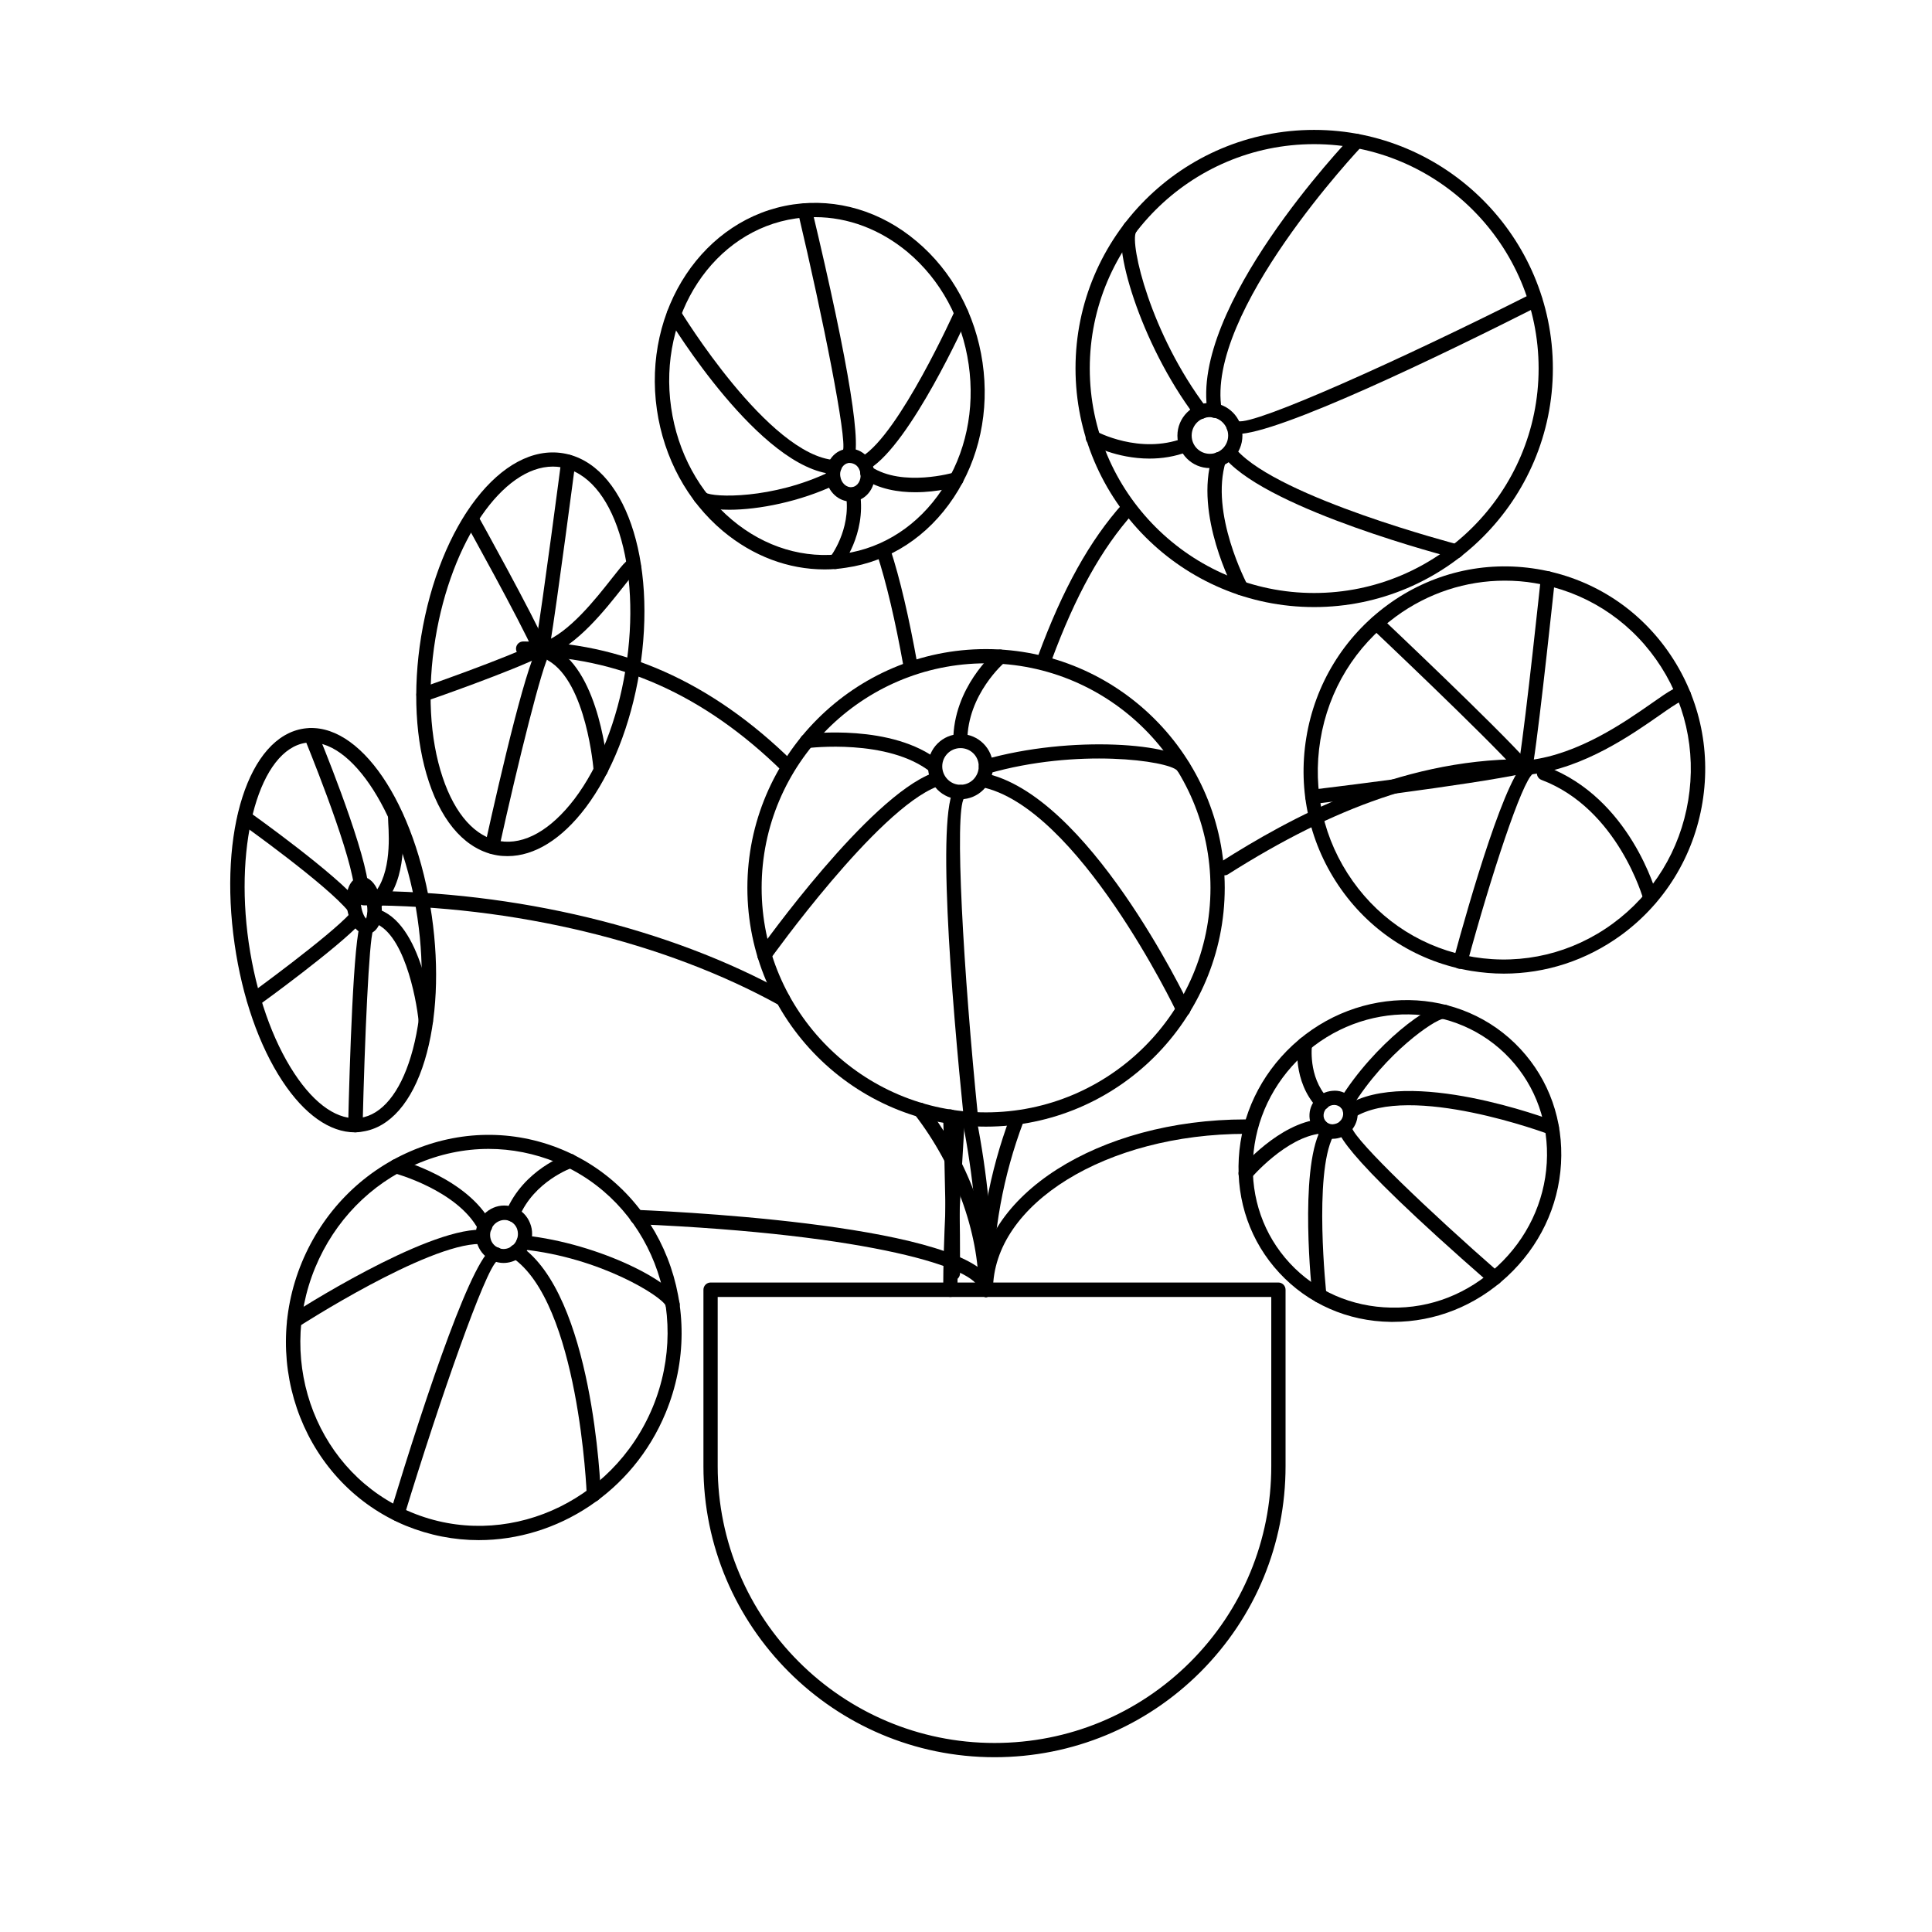 <?xml version="1.0" encoding="UTF-8"?>
<!-- Uploaded to: ICON Repo, www.iconrepo.com, Generator: ICON Repo Mixer Tools -->
<svg fill="#000000" width="800px" height="800px" version="1.1" viewBox="144 144 512 512" xmlns="http://www.w3.org/2000/svg">
 <g>
  <path d="m405.29 442.57c-34.863 0-63.227-28.363-63.227-63.277 0-34.863 28.363-63.277 63.227-63.277 34.863 0 63.277 28.363 63.277 63.277 0 34.863-28.414 63.277-63.277 63.277zm0-122.78c-32.797 0-59.449 26.703-59.449 59.5s26.703 59.5 59.449 59.5c32.797 0 59.5-26.703 59.5-59.5 0-32.801-26.703-59.5-59.5-59.5z"/>
  <path d="m398.54 355.81c-4.785 0-8.613-3.879-8.613-8.664 0-4.785 3.879-8.613 8.613-8.613 4.734 0 8.613 3.879 8.613 8.613 0 4.734-3.828 8.664-8.613 8.664zm0-13.551c-2.672 0-4.836 2.168-4.836 4.836 0 2.672 2.168 4.887 4.836 4.887 2.672 0 4.836-2.168 4.836-4.887s-2.168-4.836-4.836-4.836z"/>
  <path d="m405.29 349.01c-0.805 0-1.562-0.555-1.812-1.359-0.301-1.008 0.301-2.066 1.309-2.316 23.227-6.648 51.238-4.281 54.359 0.855 0.555 0.906 0.25 2.066-0.605 2.621-0.855 0.555-2.016 0.25-2.57-0.605-2.418-2.621-26.5-5.996-50.129 0.805h-0.551z"/>
  <path d="m457.54 413.3c-0.707 0-1.359-0.402-1.715-1.059-0.25-0.555-26.199-54.613-51.891-59.703-1.008-0.203-1.715-1.211-1.461-2.215 0.203-1.008 1.211-1.664 2.215-1.461 27.559 5.441 53.504 59.5 54.613 61.816 0.453 0.957 0.051 2.066-0.906 2.519-0.305 0.051-0.605 0.102-0.855 0.102z"/>
  <path d="m401.31 442.42c-0.957 0-1.762-0.707-1.863-1.715-3.223-31.641-7.707-85.145-1.812-88.469 0.906-0.504 2.066-0.203 2.57 0.707 0.504 0.906 0.203 2.066-0.707 2.57-2.621 3.578-0.203 45.996 3.727 84.84 0.102 1.059-0.656 1.965-1.715 2.066-0.098-0.051-0.148 0-0.199 0z"/>
  <path d="m346.59 399.04c-0.402 0-0.754-0.102-1.109-0.352-0.855-0.605-1.059-1.762-0.453-2.621 1.16-1.664 29.02-40.656 46.047-47.156 0.957-0.352 2.066 0.102 2.418 1.109 0.352 0.957-0.102 2.066-1.109 2.418-15.973 6.098-44.031 45.445-44.336 45.848-0.297 0.5-0.852 0.754-1.457 0.754z"/>
  <path d="m391.79 349.01c-0.402 0-0.805-0.152-1.16-0.402-11.285-8.969-32.344-6.398-32.547-6.348-1.059 0.102-1.965-0.605-2.117-1.613-0.152-1.059 0.605-1.965 1.613-2.117 0.906-0.102 22.871-2.82 35.367 7.152 0.805 0.656 0.957 1.812 0.301 2.672-0.348 0.457-0.902 0.656-1.457 0.656z"/>
  <path d="m398.54 342.26c-1.059 0-1.914-0.855-1.914-1.914 0-14.156 10.781-23.375 11.234-23.781 0.805-0.656 2.016-0.555 2.672 0.25 0.656 0.805 0.555 1.965-0.25 2.672-0.102 0.102-9.926 8.516-9.926 20.859 0.047 1.059-0.762 1.914-1.816 1.914z"/>
  <path d="m362.52 294.9c-9.621 0-18.992-3.527-26.953-10.176-9.422-7.91-15.617-19.348-17.48-32.145-3.828-26.551 12.395-50.934 36.172-54.41 11.539-1.664 23.176 1.762 32.648 9.773 9.422 7.91 15.617 19.348 17.48 32.145 1.863 12.797-0.855 25.543-7.656 35.77-6.852 10.328-16.977 16.93-28.516 18.59-1.867 0.305-3.781 0.453-5.695 0.453zm-2.519-93.355c-1.715 0-3.426 0.102-5.141 0.352-21.715 3.125-36.527 25.645-33 50.129 1.715 11.891 7.457 22.469 16.172 29.773 8.664 7.254 19.195 10.43 29.676 8.918s19.699-7.559 25.945-16.977c6.297-9.473 8.766-21.262 7.055-33.152-1.715-11.891-7.457-22.469-16.172-29.773-7.254-6.043-15.82-9.27-24.535-9.27z"/>
  <path d="m369.47 276.92c-3.223 0-6.047-2.57-6.551-6.098-0.25-1.812 0.152-3.629 1.109-5.09 1.008-1.562 2.519-2.519 4.281-2.769 1.762-0.25 3.477 0.25 4.887 1.461 1.359 1.16 2.215 2.769 2.519 4.586 0.555 3.828-1.863 7.356-5.391 7.859-0.301 0.051-0.555 0.051-0.855 0.051zm-0.305-10.227h-0.301c-0.656 0.102-1.258 0.504-1.664 1.109-0.453 0.707-0.656 1.562-0.504 2.469 0.25 1.762 1.664 3.023 3.125 2.82 1.461-0.203 2.469-1.812 2.215-3.629-0.152-0.906-0.555-1.715-1.211-2.215-0.5-0.355-1.105-0.555-1.66-0.555z"/>
  <path d="m337.32 279.09c-4.684 0-8.16-0.754-9.219-2.215-0.605-0.855-0.453-2.016 0.352-2.621 0.805-0.605 1.914-0.453 2.57 0.301 1.914 1.309 17.684 1.812 32.898-5.543 0.957-0.453 2.066-0.051 2.519 0.855 0.453 0.957 0.051 2.066-0.855 2.519-9.574 4.586-20.605 6.703-28.266 6.703z"/>
  <path d="m365.09 269.66h-0.152c-19.496-1.41-42.977-39.852-43.934-41.516-0.555-0.906-0.25-2.066 0.656-2.57 0.906-0.555 2.066-0.25 2.57 0.656 0.25 0.402 23.426 38.441 41.012 39.699 1.059 0.102 1.812 0.957 1.762 2.016-0.102 0.957-0.906 1.715-1.914 1.715z"/>
  <path d="m368.61 266.69c-0.555 0-1.059-0.25-1.461-0.656-0.656-0.805-0.555-2.016 0.25-2.672 1.059-3.125-5.188-34.66-11.941-63.176-0.25-1.008 0.402-2.016 1.41-2.266 1.008-0.25 2.016 0.402 2.266 1.41 10.027 41.969 13.602 64.488 10.73 66.906-0.395 0.352-0.797 0.453-1.254 0.453z"/>
  <path d="m373.45 268.5c-0.656 0-1.258-0.301-1.613-0.906-0.555-0.906-0.25-2.066 0.605-2.621 9.926-6.047 24.434-38.289 24.586-38.594 0.402-0.957 1.562-1.359 2.519-0.957 0.957 0.402 1.359 1.562 0.957 2.519-0.605 1.359-15.164 33.605-26.098 40.305-0.305 0.152-0.605 0.254-0.957 0.254z"/>
  <path d="m386.55 274.45c-4.484 0-9.574-0.805-13.754-3.578-0.855-0.555-1.109-1.762-0.555-2.621 0.555-0.855 1.762-1.109 2.621-0.555 8.312 5.492 21.867 1.562 22.016 1.512 1.008-0.301 2.066 0.25 2.367 1.258 0.301 1.008-0.25 2.066-1.258 2.367-0.355 0.156-5.391 1.617-11.438 1.617z"/>
  <path d="m365.39 294.8c-0.402 0-0.805-0.152-1.16-0.402-0.805-0.656-0.957-1.812-0.301-2.672 0.051-0.051 5.644-7.254 4.281-16.426-0.152-1.059 0.555-2.016 1.613-2.117 1.059-0.152 1.965 0.555 2.117 1.613 1.562 10.883-4.785 18.992-5.09 19.348-0.352 0.402-0.906 0.656-1.461 0.656z"/>
  <path d="m513.2 494.31h-0.656c-11.438-0.152-21.914-4.785-29.523-13-7.609-8.211-11.387-18.992-10.73-30.379 0.656-11.387 5.742-22.016 14.258-29.926 17.633-16.324 44.738-15.922 60.406 1.008 7.609 8.211 11.387 18.992 10.73 30.379s-5.742 21.965-14.258 29.875c-8.41 7.809-19.09 12.043-30.227 12.043zm-24.082-70.535c-7.809 7.254-12.445 16.977-13.047 27.355-0.605 10.379 2.82 20.152 9.723 27.609 6.902 7.457 16.426 11.586 26.801 11.789 10.629 0.25 20.453-3.727 28.266-10.984 7.809-7.254 12.445-16.977 13.047-27.355 0.605-10.379-2.82-20.152-9.723-27.609-14.258-15.363-38.941-15.715-55.066-0.805z"/>
  <path d="m497.18 445.79h-0.102c-1.715-0.051-3.324-0.707-4.434-1.965-1.16-1.258-1.715-2.871-1.613-4.586 0.102-1.664 0.855-3.273 2.117-4.434 1.258-1.16 2.672-1.715 4.586-1.762 1.715 0 3.273 0.707 4.434 1.965 2.367 2.519 2.117 6.602-0.504 9.02-1.262 1.109-2.82 1.762-4.484 1.762zm0.402-8.965c-0.707 0-1.359 0.25-1.914 0.754-0.555 0.504-0.855 1.16-0.906 1.863-0.051 0.656 0.203 1.309 0.605 1.762 0.453 0.453 1.059 0.754 1.762 0.754 0.656-0.051 1.41-0.25 1.914-0.754 1.109-1.008 1.211-2.672 0.301-3.68-0.453-0.398-1.055-0.699-1.762-0.699z"/>
  <path d="m500.76 438.19c-0.352 0-0.707-0.102-1.008-0.301-0.906-0.555-1.16-1.715-0.605-2.621 8.918-14.41 24.133-25.996 28.164-24.938 1.008 0.25 1.613 1.309 1.309 2.316-0.25 0.957-1.211 1.512-2.168 1.359-2.316 0.25-15.215 8.918-24.082 23.277-0.352 0.555-1.008 0.906-1.609 0.906z"/>
  <path d="m555.27 444.74c-0.203 0-0.453-0.051-0.656-0.102-0.352-0.152-36.93-13.805-51.793-4.484-0.855 0.555-2.066 0.301-2.621-0.605s-0.301-2.066 0.605-2.621c16.426-10.328 53.555 3.578 55.117 4.18 0.957 0.352 1.461 1.461 1.109 2.418-0.301 0.711-1.008 1.215-1.762 1.215z"/>
  <path d="m540.11 484.59c-0.453 0-0.906-0.152-1.258-0.453-42.117-36.777-40.707-40.758-40.254-42.117 0.352-1.008 1.41-1.512 2.418-1.16 0.855 0.301 1.359 1.16 1.258 2.016 1.16 3.68 20.656 22.32 39.047 38.391 0.805 0.707 0.855 1.863 0.203 2.672-0.359 0.398-0.91 0.652-1.414 0.652z"/>
  <path d="m493.66 489.22c-0.957 0-1.762-0.707-1.863-1.664-0.152-1.359-3.527-33.051 2.168-44.133 0.453-0.957 1.613-1.309 2.519-0.805 0.906 0.453 1.309 1.613 0.805 2.519-5.188 10.125-1.812 41.715-1.762 42.02 0.102 1.059-0.656 1.965-1.664 2.066-0.051-0.055-0.152-0.004-0.203-0.004z"/>
  <path d="m474.11 456.88c-0.453 0-0.855-0.152-1.211-0.453-0.805-0.656-0.906-1.863-0.25-2.672 0.402-0.504 10.277-12.09 21.16-13.148 1.008-0.102 1.965 0.656 2.066 1.715 0.102 1.059-0.656 1.965-1.715 2.066-9.32 0.906-18.539 11.738-18.641 11.84-0.352 0.449-0.855 0.652-1.41 0.652z"/>
  <path d="m494.41 438.14c-0.504 0-1.008-0.203-1.359-0.605-6.551-7.055-5.188-16.727-5.141-17.129 0.152-1.008 1.16-1.762 2.168-1.562 1.008 0.152 1.762 1.109 1.613 2.117 0 0.102-1.109 8.312 4.133 14.008 0.707 0.754 0.656 1.965-0.102 2.672-0.406 0.297-0.859 0.5-1.312 0.5z"/>
  <path d="m492.25 304.88c-34.863 0-63.227-28.363-63.227-63.277 0-34.914 28.363-63.18 63.227-63.18 34.863 0 63.277 28.363 63.277 63.227 0 34.867-28.414 63.23-63.277 63.23zm0-122.68c-32.797 0-59.449 26.703-59.449 59.449s26.703 59.5 59.449 59.5c32.797 0 59.5-26.703 59.5-59.5 0-32.801-26.703-59.449-59.5-59.449z"/>
  <path d="m464.64 268.05c-4.785 0-8.613-3.879-8.613-8.613s3.879-8.664 8.613-8.664 8.613 3.879 8.613 8.664c0.004 4.785-3.828 8.613-8.613 8.613zm0-13.504c-2.672 0-4.836 2.168-4.836 4.887s2.168 4.836 4.836 4.836c2.672 0 4.836-2.168 4.836-4.836 0-2.668-2.164-4.887-4.836-4.887z"/>
  <path d="m462.22 255.05c-0.555 0-1.16-0.25-1.512-0.754-14.559-19.297-22.371-46.301-18.691-51.086 0.656-0.805 1.812-0.957 2.672-0.301 0.805 0.656 0.957 1.812 0.352 2.621-1.613 3.176 3.828 26.852 18.691 46.5 0.605 0.855 0.453 2.016-0.352 2.672-0.355 0.199-0.758 0.348-1.16 0.348z"/>
  <path d="m465.9 254.75c-0.906 0-1.715-0.656-1.863-1.562-4.785-27.711 36.426-71.289 38.188-73.102 0.707-0.754 1.914-0.805 2.672-0.051 0.754 0.707 0.805 1.914 0.051 2.672-0.402 0.453-41.664 44.031-37.18 69.879 0.203 1.008-0.504 2.016-1.562 2.168-0.105-0.004-0.207-0.004-0.305-0.004z"/>
  <path d="m471.84 259.03c-1.008 0-1.715-0.152-2.117-0.504-0.805-0.656-0.906-1.863-0.25-2.672 0.656-0.805 1.863-0.906 2.672-0.25 4.231 1.16 42.977-16.223 77.84-33.805 0.957-0.453 2.066-0.102 2.519 0.855 0.453 0.906 0.102 2.066-0.855 2.519-26 13.148-68.875 33.855-79.809 33.855z"/>
  <path d="m529.93 291.98c-0.152 0-0.301 0-0.453-0.051-1.965-0.504-48.367-12.594-60.559-26.148-0.707-0.754-0.605-1.965 0.152-2.672 0.805-0.707 1.965-0.656 2.672 0.152 11.438 12.746 58.191 24.887 58.645 25.039 1.008 0.25 1.613 1.309 1.359 2.316-0.203 0.762-0.957 1.363-1.816 1.363z"/>
  <path d="m472.9 301.75c-0.656 0-1.309-0.352-1.664-1.008-0.453-0.805-10.781-20.305-5.996-35.621 0.301-1.008 1.359-1.562 2.367-1.258 1.008 0.301 1.562 1.359 1.258 2.367-4.332 13.805 5.594 32.496 5.691 32.695 0.504 0.906 0.152 2.066-0.754 2.57-0.297 0.207-0.598 0.254-0.902 0.254z"/>
  <path d="m448.62 265.53c-8.766 0-15.516-3.68-15.922-3.879-0.906-0.504-1.258-1.664-0.754-2.57s1.664-1.258 2.57-0.754c0.102 0.051 11.488 6.195 23.074 1.812 0.957-0.352 2.066 0.102 2.418 1.109 0.352 0.957-0.102 2.066-1.109 2.418-3.527 1.359-7.004 1.863-10.277 1.863z"/>
  <path d="m270.87 552.15c-6.5 0-13.047-1.258-19.348-3.828-26.551-11.035-38.895-42.371-27.508-69.828l1.762 0.707-1.762-0.707c5.543-13.301 15.719-23.73 28.719-29.371 13-5.644 27.258-5.844 40.152-0.504 26.551 11.035 38.895 42.371 27.508 69.828-8.664 20.957-28.715 33.703-49.523 33.703zm2.621-103.68c-6.5 0-13 1.359-19.246 4.082-12.09 5.238-21.562 14.965-26.703 27.355-10.578 25.594 0.805 54.715 25.492 64.891 24.637 10.227 53.305-2.266 63.934-27.859 10.578-25.594-0.805-54.664-25.492-64.891-5.793-2.367-11.887-3.578-17.984-3.578z"/>
  <path d="m277.42 478.7c-0.906 0-1.863-0.203-2.769-0.555-1.863-0.754-3.273-2.215-4.031-4.133-0.754-1.863-0.707-3.93 0.051-5.793 0.754-1.863 2.215-3.324 4.031-4.133 1.863-0.805 3.879-0.805 5.742-0.051 1.863 0.754 3.273 2.215 4.031 4.133 0.754 1.863 0.707 3.93-0.051 5.793-1.262 2.973-4.082 4.738-7.004 4.738zm-3.223-8.969c-0.402 0.957-0.402 2.016-0.051 2.973 0.352 0.906 1.059 1.613 1.965 2.016 1.863 0.805 4.031-0.203 4.836-2.168 0.402-0.957 0.402-2.016 0.051-2.973-0.352-0.906-1.059-1.613-1.965-2.016-0.906-0.352-1.863-0.352-2.769 0.051-0.961 0.402-1.664 1.16-2.066 2.117z"/>
  <path d="m322.26 491.54c-0.906 0-1.715-0.656-1.863-1.562-1.059-2.418-17.18-12.695-37.887-14.863-1.059-0.102-1.762-1.059-1.664-2.066 0.102-1.059 1.008-1.762 2.066-1.664 20.305 2.168 40.508 12.848 41.211 18.035 0.152 1.059-0.605 1.965-1.613 2.117-0.102-0.043-0.148 0.004-0.25 0.004z"/>
  <path d="m301.35 541.92c-1.008 0-1.863-0.805-1.863-1.812 0-0.504-2.066-50.934-19.801-62.875-0.855-0.605-1.109-1.762-0.504-2.621 0.605-0.855 1.762-1.109 2.621-0.504 19.297 13.047 21.363 63.73 21.41 65.898 0.051 1.059-0.754 1.914-1.812 1.965 0-0.051-0.051-0.051-0.051-0.051z"/>
  <path d="m249.31 547.11c-0.203 0-0.352 0-0.555-0.102-1.008-0.301-1.562-1.359-1.258-2.367 9.621-31.59 22.27-69.426 27.66-70.129 1.059-0.152 1.965 0.605 2.117 1.613 0.152 1.059-0.605 1.965-1.613 2.117-3.023 2.215-14.965 36.125-24.535 67.512-0.254 0.805-1.012 1.355-1.816 1.355z"/>
  <path d="m222 495.93c-0.605 0-1.211-0.301-1.562-0.855-0.555-0.855-0.301-2.066 0.555-2.621 1.461-0.906 35.266-22.672 50.43-22.57 1.059 0 1.863 0.855 1.863 1.914 0 1.059-0.855 1.863-1.914 1.863h-0.203c-14.105 0-47.812 21.766-48.113 21.965-0.352 0.254-0.703 0.305-1.055 0.305z"/>
  <path d="m272.48 470.93c-0.656 0-1.309-0.352-1.664-1.008-5.543-10.48-22.168-14.965-22.32-15.012-1.008-0.25-1.613-1.309-1.359-2.316 0.25-1.008 1.309-1.613 2.316-1.359 0.754 0.203 18.391 4.988 24.738 16.93 0.504 0.906 0.152 2.066-0.805 2.57-0.301 0.098-0.605 0.195-0.906 0.195z"/>
  <path d="m279.79 467.76c-0.25 0-0.504-0.051-0.707-0.152-0.957-0.402-1.41-1.512-1.008-2.469 4.637-11.234 15.922-15.113 16.426-15.266 1.008-0.352 2.066 0.203 2.367 1.211 0.352 1.008-0.203 2.066-1.211 2.367-0.102 0.051-10.125 3.527-14.105 13.148-0.301 0.707-1.004 1.16-1.762 1.16z"/>
  <path d="m278.53 370.88c-0.906 0-1.812-0.051-2.719-0.203-7.961-1.309-14.41-8.211-18.137-19.445-3.629-10.832-4.332-24.535-2.066-38.543 4.887-29.875 21.41-51.238 37.633-48.566 16.223 2.672 25.09 28.113 20.203 57.988-2.316 14.008-7.356 26.754-14.207 35.871-6.352 8.414-13.605 12.898-20.707 12.898zm11.988-103.23c-13.25 0-26.902 19.699-31.137 45.594-2.215 13.453-1.512 26.5 1.914 36.727 3.273 9.824 8.664 15.871 15.164 16.93 6.5 1.059 13.504-2.922 19.801-11.184 6.5-8.613 11.336-20.809 13.504-34.207 4.484-27.305-3.176-51.387-17.078-53.656-0.758-0.152-1.461-0.203-2.168-0.203z"/>
  <path d="m288.41 317.93c-0.754 0-1.512-0.504-1.762-1.258-0.352-1.008 0.152-2.066 1.16-2.418 6.953-2.469 14.055-11.539 18.34-16.977 3.426-4.332 4.434-5.691 6.144-5.188 0.754 0.203 1.461 1.109 1.562 1.863 0.152 1.059-0.555 2.016-1.613 2.168h-0.301c-0.707 0.754-1.812 2.215-2.871 3.527-4.535 5.742-12.09 15.418-20.051 18.238-0.207 0.043-0.41 0.043-0.609 0.043z"/>
  <path d="m303.17 349.92c-0.957 0-1.812-0.754-1.863-1.762 0-0.25-1.863-23.328-12.043-29.121-0.906-0.504-1.211-1.664-0.707-2.57 0.504-0.906 1.664-1.211 2.57-0.707 11.941 6.801 13.855 31.086 13.957 32.145 0.102 1.059-0.707 1.965-1.762 2.016h-0.152z"/>
  <path d="m274.4 370.27c-0.152 0-0.25 0-0.402-0.051-1.008-0.203-1.664-1.211-1.461-2.266 4.18-18.941 11.637-51.086 14.711-53.453 0.855-0.656 2.016-0.453 2.672 0.352 0.656 0.805 0.453 2.016-0.352 2.672-1.762 2.316-8.211 28.164-13.301 51.238-0.203 0.902-1.012 1.508-1.867 1.508z"/>
  <path d="m256.21 329.97c-0.805 0-1.512-0.504-1.762-1.258-0.352-1.008 0.203-2.066 1.16-2.418 0.203-0.102 22.773-7.91 30.781-11.992 0.957-0.504 2.066-0.102 2.519 0.805s0.102 2.066-0.805 2.519c-8.211 4.18-30.328 11.891-31.285 12.191-0.207 0.152-0.406 0.152-0.609 0.152z"/>
  <path d="m287.2 317.93c-0.707 0-1.41-0.402-1.715-1.109-3.879-8.715-18.086-34.258-18.238-34.512-0.504-0.906-0.152-2.066 0.754-2.57 0.906-0.504 2.066-0.152 2.57 0.754 0.605 1.059 14.41 25.945 18.34 34.812 0.402 0.957 0 2.066-0.957 2.519-0.25 0.004-0.5 0.105-0.754 0.105z"/>
  <path d="m287.9 316.47h-0.301c-1.008-0.152-1.715-1.16-1.562-2.168 1.863-11.133 6.648-47.762 6.699-48.164 0.152-1.059 1.059-1.762 2.117-1.613 1.059 0.152 1.762 1.059 1.613 2.117-0.051 0.352-4.836 37.082-6.699 48.266-0.156 0.855-0.961 1.562-1.867 1.562z"/>
  <path d="m542.53 402.02c-2.871 0-5.691-0.25-8.566-0.707-14.008-2.316-26.301-9.977-34.562-21.664-8.262-11.688-11.539-25.945-9.219-40.152l1.863 0.301-1.863-0.301c2.316-14.207 9.977-26.703 21.512-35.164 11.539-8.465 25.645-11.84 39.699-9.523 14.008 2.316 26.301 9.977 34.562 21.664s11.539 25.945 9.219 40.152c-2.316 14.207-9.977 26.703-21.512 35.164-9.27 6.754-20.051 10.23-31.133 10.23zm0.25-104.14c-10.277 0-20.355 3.273-28.867 9.523-10.73 7.859-17.836 19.445-20 32.695-2.168 13.25 0.855 26.5 8.566 37.383 7.656 10.832 19.094 17.984 32.094 20.152 13 2.117 26.098-1.008 36.828-8.867 10.73-7.859 17.836-19.445 20-32.695 2.168-13.25-0.855-26.5-8.566-37.383-7.656-10.832-19.094-17.984-32.094-20.152-2.621-0.453-5.289-0.656-7.961-0.656z"/>
  <path d="m549.58 349.21c-0.957 0-1.762-0.707-1.863-1.664-0.152-1.059 0.605-1.965 1.664-2.117 13.047-1.613 25.141-10.027 32.344-15.062 4.887-3.426 6.902-4.836 8.715-4.281 0.555 0.152 1.309 0.906 1.562 1.41 0.402 0.957-0.102 2.066-1.059 2.469-0.555 0.203-1.109 0.152-1.562-0.051-1.059 0.504-3.426 2.117-5.492 3.578-7.508 5.238-20.051 14.008-34.008 15.719-0.148-0.051-0.199 0-0.301 0z"/>
  <path d="m581.37 383.93c-0.855 0-1.613-0.555-1.812-1.41-0.051-0.25-6.75-24.184-27.055-31.84-0.957-0.352-1.461-1.461-1.109-2.418 0.352-0.957 1.461-1.461 2.418-1.109 22.168 8.363 29.07 33.301 29.371 34.359 0.25 1.008-0.352 2.066-1.309 2.316-0.203 0.102-0.355 0.102-0.504 0.102z"/>
  <path d="m530.99 400.75c-0.152 0-0.352 0-0.504-0.051-1.008-0.25-1.613-1.309-1.309-2.316 4.133-15.215 14.309-50.836 19.75-52.852 0.957-0.352 2.066 0.152 2.418 1.109s-0.152 2.066-1.109 2.418c-2.871 1.914-11.133 27.105-17.434 50.332-0.199 0.805-0.957 1.359-1.812 1.359z"/>
  <path d="m491.79 357.07c-0.957 0-1.762-0.707-1.863-1.664-0.152-1.059 0.605-1.965 1.664-2.117 0.402-0.051 41.16-4.938 55.57-8.012 1.059-0.203 2.016 0.453 2.266 1.461 0.203 1.008-0.453 2.016-1.461 2.215-14.559 3.125-54.211 7.91-55.871 8.113-0.152-0.047-0.254 0.004-0.305 0.004z"/>
  <path d="m547.46 349.01c-0.504 0-1.059-0.203-1.41-0.605-8.465-9.473-38.238-37.586-38.543-37.887-0.754-0.707-0.805-1.914-0.051-2.672 0.707-0.754 1.914-0.805 2.672-0.102 1.211 1.16 30.18 28.516 38.742 38.09 0.707 0.754 0.605 1.965-0.152 2.672-0.352 0.305-0.805 0.504-1.258 0.504z"/>
  <path d="m548.52 347.5h-0.301c-1.008-0.152-1.715-1.16-1.562-2.168 1.762-11.082 5.644-47.914 5.691-48.266 0.102-1.059 0.957-1.812 2.066-1.664 1.059 0.102 1.812 1.059 1.664 2.066-0.051 0.352-3.93 37.281-5.691 48.465-0.156 0.914-0.961 1.566-1.867 1.566z"/>
  <path d="m238.02 444.08c-6.602 0-13.352-4.734-19.195-13.602-6.144-9.32-10.629-22.168-12.645-36.223-4.332-29.977 3.727-55.066 18.391-57.184 14.66-2.117 29.523 19.699 33.855 49.625 2.016 14.055 1.359 27.66-1.863 38.289-3.375 11.133-9.27 17.836-16.473 18.895-0.711 0.148-1.414 0.199-2.07 0.199zm-12.949-103.23c-12.141 1.762-19.043 25.996-15.164 52.949 1.965 13.504 6.246 25.797 12.09 34.66 5.543 8.414 11.738 12.594 17.48 11.789 5.691-0.805 10.48-6.602 13.402-16.273 3.074-10.125 3.727-23.176 1.762-36.676-3.926-26.953-17.477-48.164-29.57-46.449z"/>
  <path d="m241.1 391.54c-2.418 0-4.535-2.82-5.141-6.953-0.656-4.383 0.805-7.809 3.426-8.211 1.461-0.203 2.922 0.605 3.981 2.215 0.805 1.211 1.41 2.871 1.664 4.684 0.656 4.383-0.805 7.809-3.426 8.211-0.203 0.004-0.352 0.055-0.504 0.055zm-1.16-11.184c-0.25 0.605-0.504 1.863-0.25 3.68 0.25 1.812 0.906 2.973 1.309 3.426 0.25-0.605 0.504-1.863 0.25-3.68-0.301-1.766-0.906-2.922-1.309-3.426z"/>
  <path d="m243.11 385.39c-0.555 0-1.109-0.25-1.461-0.707-0.656-0.805-0.555-2.016 0.25-2.672 5.844-4.836 5.238-15.82 4.988-19.949-0.102-1.863-0.203-3.324 1.461-3.727 0.855-0.25 2.016 0.504 2.367 1.359 0.25 0.555 0.203 1.16-0.051 1.664 0 0.152 0 0.301 0.051 0.453 0.25 4.637 0.957 17.027-6.398 23.074-0.352 0.406-0.805 0.504-1.207 0.504z"/>
  <path d="m256.82 416.52c-0.957 0-1.762-0.754-1.863-1.715-0.656-6.602-4.082-24.234-12.293-26.348-1.008-0.25-1.613-1.309-1.359-2.316 0.25-1.008 1.309-1.613 2.316-1.359 12.395 3.273 15.012 28.566 15.113 29.676 0.102 1.059-0.656 1.965-1.715 2.066-0.098-0.055-0.148-0.004-0.199-0.004z"/>
  <path d="m238.18 444.08s-0.051 0 0 0c-1.109 0-1.914-0.906-1.914-1.914 0.352-15.062 1.41-50.48 3.375-53.605 0.555-0.906 1.715-1.16 2.621-0.605 0.906 0.555 1.16 1.715 0.605 2.621-1.059 2.519-2.215 28.516-2.769 51.691-0.055 1.008-0.91 1.812-1.918 1.812z"/>
  <path d="m211.32 410.88c-0.605 0-1.16-0.25-1.512-0.805-0.605-0.855-0.402-2.016 0.402-2.621 0.203-0.152 21.008-15.266 26.602-21.41 0.707-0.754 1.914-0.805 2.672-0.102 0.754 0.707 0.805 1.914 0.102 2.672-5.844 6.398-26.301 21.312-27.207 21.914-0.301 0.203-0.652 0.352-1.059 0.352z"/>
  <path d="m237.82 386.25c-0.555 0-1.109-0.25-1.461-0.707-5.691-7.055-28.363-23.227-28.617-23.375-0.855-0.605-1.059-1.762-0.453-2.621 0.605-0.855 1.762-1.059 2.621-0.453 0.957 0.656 23.328 16.625 29.32 24.082 0.656 0.805 0.555 2.016-0.301 2.672-0.25 0.25-0.703 0.402-1.109 0.402z"/>
  <path d="m239.64 380.15c-0.906 0-1.715-0.707-1.863-1.613-1.562-10.984-13-38.641-13.098-38.945-0.402-0.957 0.051-2.066 1.008-2.469 0.957-0.402 2.066 0.051 2.469 1.008 0.504 1.16 11.738 28.414 13.352 39.852 0.152 1.059-0.555 2.016-1.613 2.117-0.105 0.051-0.152 0.051-0.254 0.051z"/>
  <path d="m407.55 609.68c-42.523 0-77.133-34.613-77.133-77.133v-46.754c0-1.059 0.855-1.914 1.914-1.914h150.44c1.059 0 1.914 0.855 1.914 1.914v46.754c0 20.555-7.961 39.902-22.52 54.512-14.559 14.562-33.957 22.621-54.613 22.621zm-73.355-121.97v44.84c0 40.457 32.898 73.355 73.355 73.355 19.648 0 38.09-7.656 51.941-21.512 13.805-13.855 21.41-32.242 21.41-51.844v-44.84z"/>
  <path d="m352.69 349.01c-0.453 0-0.957-0.203-1.309-0.555-20.707-20.355-43.832-30.633-68.719-30.633-1.059 0-1.914-0.855-1.914-1.914s0.855-1.914 1.914-1.914c25.895 0 49.926 10.68 71.34 31.738 0.754 0.754 0.754 1.914 0 2.672-0.355 0.457-0.809 0.605-1.312 0.605z"/>
  <path d="m405.29 487.71c-1.059 0-1.914-0.855-1.914-1.914 0-15.316-1.461-30.379-4.332-44.84-0.203-1.008 0.453-2.016 1.461-2.215 1.008-0.203 2.016 0.453 2.215 1.461 2.922 14.66 4.434 29.977 4.434 45.543 0 1.109-0.805 1.965-1.863 1.965z"/>
  <path d="m351.48 410.68c-0.301 0-0.605-0.051-0.906-0.25-30.379-16.828-70.535-26.5-110.13-26.5-1.059 0-1.914-0.855-1.914-1.914s0.855-1.914 1.914-1.914c40.203 0 81.012 9.824 111.95 27.004 0.906 0.504 1.258 1.664 0.754 2.57-0.348 0.703-1.004 1.004-1.66 1.004z"/>
  <path d="m405.29 487.71c-1.059 0-1.914-0.855-1.914-1.914 0-15.316-6.348-32.695-17.027-46.5-0.656-0.805-0.504-2.016 0.352-2.672s2.016-0.504 2.672 0.352c11.184 14.461 17.836 32.695 17.836 48.82-0.055 1.059-0.859 1.914-1.918 1.914z"/>
  <path d="m468.41 375.97c-0.605 0-1.258-0.301-1.613-0.855-0.555-0.855-0.301-2.066 0.605-2.621 18.488-11.738 46.855-27.305 80.105-27.305 1.059 0 1.914 0.855 1.914 1.914 0 1.059-0.855 1.914-1.914 1.914-24.535 0-49.375 8.465-78.09 26.703-0.301 0.199-0.652 0.25-1.008 0.25z"/>
  <path d="m405.29 487.71c-1.059 0-1.914-0.855-1.914-1.914 0-15.668 2.82-31.086 8.312-45.797 0.352-0.957 1.461-1.461 2.418-1.109s1.461 1.461 1.109 2.418c-5.391 14.309-8.113 29.27-8.113 44.488 0.051 1.059-0.754 1.914-1.812 1.914z"/>
  <path d="m405.29 487.71c-1.059 0-1.914-0.855-1.914-1.914 0-24.887 31.738-45.141 70.734-45.141 1.059 0 1.914 0.855 1.914 1.914 0 1.059-0.855 1.914-1.914 1.914-36.93 0-66.957 18.59-66.957 41.363 0 1.008-0.805 1.863-1.863 1.863z"/>
  <path d="m405.29 487.71c-1.059 0-1.914-0.855-1.914-1.914 0-5.594-28.113-14.711-90.637-17.383-1.059-0.051-1.863-0.906-1.812-1.965 0.051-1.059 0.906-1.812 1.965-1.812 15.719 0.656 94.262 4.836 94.262 21.16 0 1.059-0.805 1.914-1.863 1.914z"/>
  <path d="m385.29 322.11c-0.906 0-1.715-0.656-1.863-1.562-2.168-12.09-4.535-22.168-7.055-29.875-0.301-1.008 0.203-2.066 1.211-2.367 1.008-0.301 2.066 0.203 2.367 1.211 2.57 7.859 4.938 18.086 7.152 30.379 0.203 1.008-0.504 2.016-1.512 2.215-0.102-0.051-0.203 0-0.301 0z"/>
  <path d="m396.57 483.33c-1.059 0-1.914-0.855-1.914-1.914 0-13.855-0.203-25.844-0.707-41.465-0.051-1.059 0.805-1.914 1.812-1.965 1.211 0.051 1.914 0.805 1.965 1.812 0.504 15.668 0.707 27.711 0.707 41.562 0 1.113-0.809 1.969-1.863 1.969z"/>
  <path d="m420.86 320.35c-0.203 0-0.453-0.051-0.656-0.102-0.957-0.352-1.461-1.461-1.109-2.418 6.551-17.785 13.703-30.633 22.469-40.406 0.707-0.805 1.914-0.855 2.672-0.152 0.754 0.707 0.855 1.914 0.152 2.672-8.465 9.422-15.367 21.867-21.766 39.195-0.25 0.707-1.004 1.211-1.762 1.211z"/>
  <path d="m395.87 487.71c-1.059 0-1.914-0.855-1.914-1.914 0-13 1.008-29.977 1.762-42.371l0.051-1.059c0.051-1.059 1.008-1.863 2.016-1.762 1.059 0.051 1.812 0.957 1.762 2.016l-0.051 1.008c-0.754 12.344-1.762 29.223-1.762 42.117 0.051 1.109-0.805 1.965-1.863 1.965z"/>
 </g>
</svg>